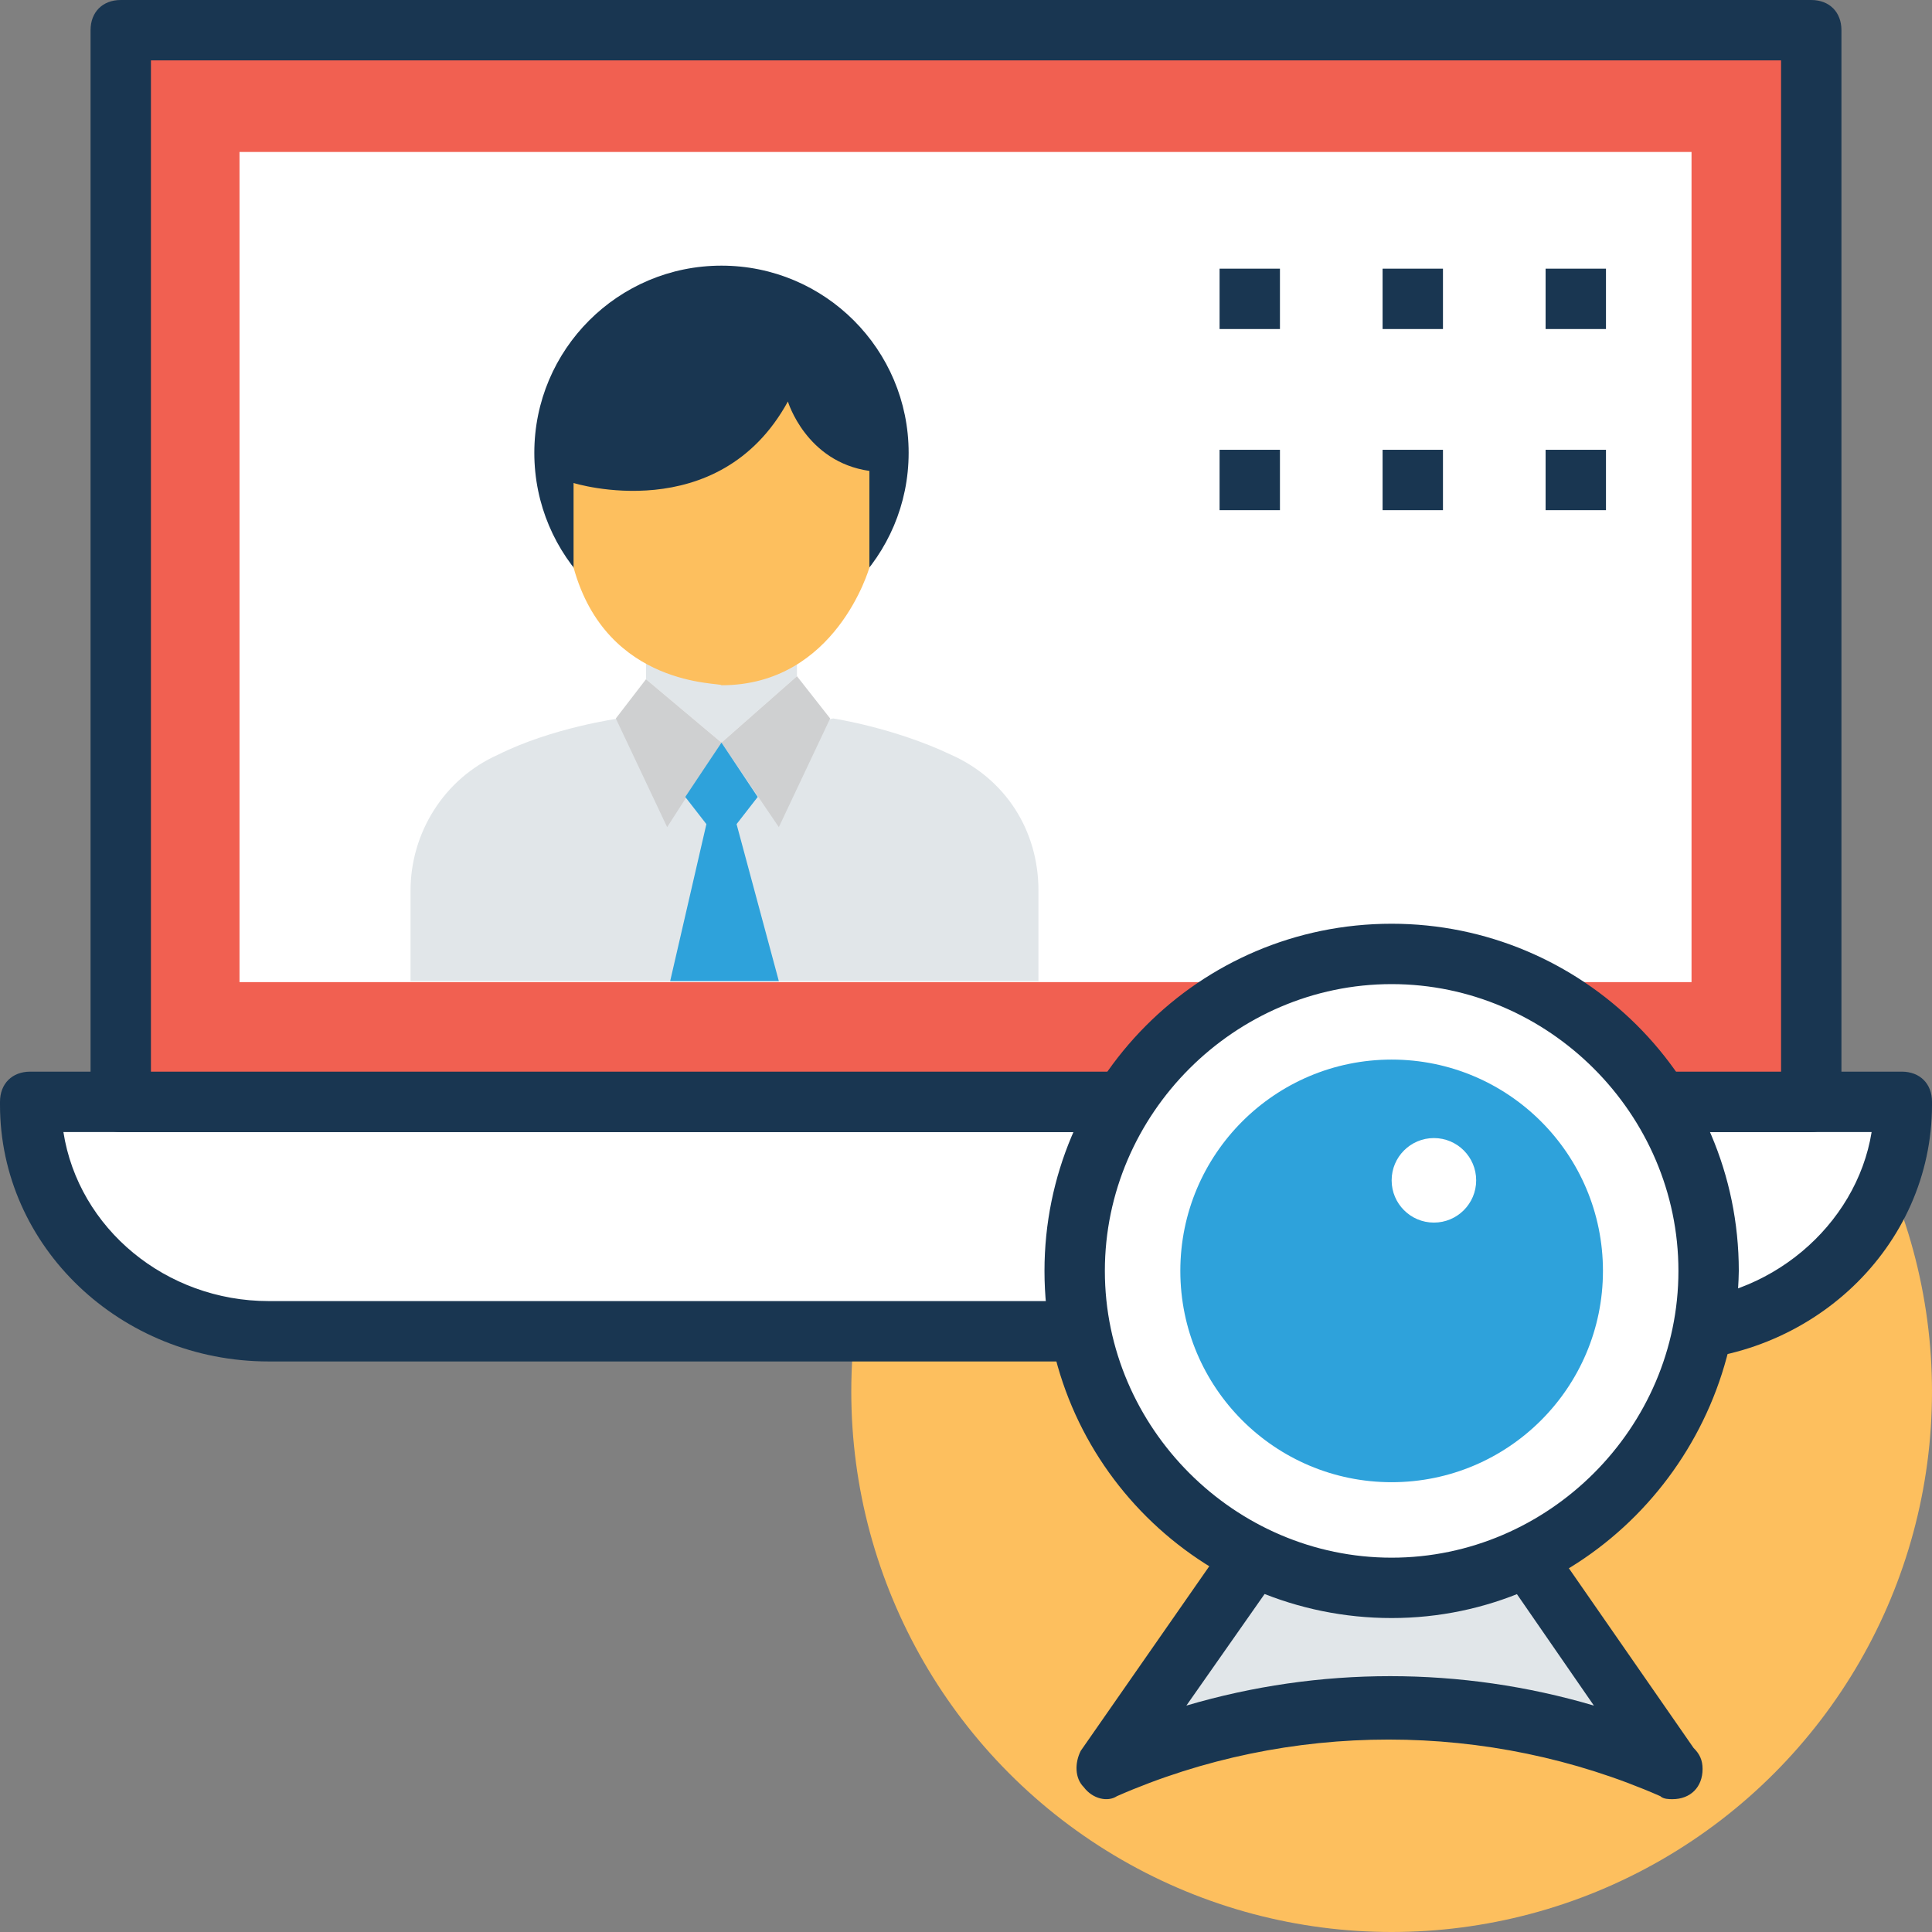 <?xml version="1.0" encoding="iso-8859-1"?>
<!-- Generator: Adobe Illustrator 19.0.0, SVG Export Plug-In . SVG Version: 6.00 Build 0)  -->
<svg version="1.1" id="Capa_1" xmlns="http://www.w3.org/2000/svg" xmlns:xlink="http://www.w3.org/1999/xlink" x="0px" y="0px"
	 viewBox="0 0 496.485 496.485" style="enable-background:new 0 0 496.485 496.485;" xml:space="preserve">
<rect x="0" y="0" width="496.485" height="496.485" fill="#808080" stroke="none"/>
<circle style="fill:#FDBF5E;" cx="357.624" cy="357.624" r="138.861"/>
<path style="fill:#E1E6E9;" d="M430.545,454.594l-72.921-104.727l-72.921,104.727l0,0C331.249,433.648,384,433.648,430.545,454.594
	L430.545,454.594z"/>
<path style="fill:#193651;" d="M278.497,459.249c-2.327-2.327-2.327-6.206-0.776-9.309l72.921-104.727
	c3.103-3.879,10.085-3.879,12.412,0L435.2,449.164c1.552,1.552,2.327,3.103,2.327,5.43c0,4.655-3.103,7.758-7.758,7.758l0,0
	c-0.776,0-2.327,0-3.103-0.776c-44.218-19.394-95.418-19.394-139.636,0C284.703,463.127,280.824,462.352,278.497,459.249z
	 M357.624,363.055l-52.751,75.248c34.133-10.085,70.594-10.085,104.727,0L357.624,363.055z"/>
<path style="fill:#FFFFFF;" d="M69.042,342.109h359.176c32.582,0,60.509-25.6,61.285-58.182v-0.776H7.758v0.776
	C7.758,316.509,36.461,342.109,69.042,342.109z"/>
<path style="fill:#193651;" d="M427.442,349.867h-358.4C31.03,349.867,0,320.388,0,283.927v-0.776c0-4.655,3.103-7.758,7.758-7.758
	h480.97c4.655,0,7.758,3.103,7.758,7.758v0.776C496.485,320.388,465.455,349.867,427.442,349.867z M16.291,290.909
	c3.879,24.824,26.376,43.442,52.752,43.442h359.176c26.376,0,48.873-19.394,52.752-43.442H16.291z"/>
<rect x="31.03" y="7.758" style="fill:#F16051;" width="435.2" height="275.394"/>
<path style="fill:#193651;" d="M465.455,290.909H31.03c-4.655,0-7.758-3.103-7.758-7.758V7.758C23.273,3.103,26.376,0,31.03,0
	h434.424c4.655,0,7.758,3.103,7.758,7.758v275.394C473.212,287.03,470.109,290.909,465.455,290.909z M38.788,275.394h418.909V15.515
	H38.788V275.394z"/>
<g>
	<rect x="61.549" y="39.052" style="fill:#FFFFFF;" width="373.139" height="213.333"/>
	<path style="fill:#FFFFFF;" d="M357.624,408.048L357.624,408.048c-44.994,0-81.455-36.461-81.455-81.455l0,0
		c0-44.994,36.461-81.455,81.455-81.455l0,0c44.994,0,81.455,36.461,81.455,81.455l0,0
		C438.303,371.588,402.618,408.048,357.624,408.048z"/>
</g>
<path style="fill:#193651;" d="M357.624,415.806c-48.873,0-89.212-39.564-89.212-89.212c0-48.873,39.564-89.212,89.212-89.212
	c48.873,0,89.212,39.564,89.212,89.212C446.061,375.467,406.497,415.806,357.624,415.806z M357.624,252.897
	c-40.339,0-73.697,33.358-73.697,73.697s33.358,73.697,73.697,73.697s73.697-33.358,73.697-73.697S397.964,252.897,357.624,252.897z
	"/>
<circle style="fill:#2EA2DB;" cx="357.624" cy="326.594" r="54.303"/>
<circle style="fill:#FFFFFF;" cx="368.485" cy="303.321" r="10.861"/>
<polygon style="fill:#E1E6E9;" points="204.8,173.77 185.406,190.836 166.012,174.545 166.012,163.685 204.8,163.685 "/>
<circle style="fill:#193651;" cx="185.406" cy="116.364" r="48.097"/>
<path style="fill:#FDBF5E;" d="M147.394,145.842v-21.721c0,0,37.236,11.636,55.079-20.945c0,0,4.655,15.515,20.945,17.842v24.824
	c0,0-8.533,30.255-38.012,30.255C185.406,175.321,155.927,176.873,147.394,145.842z"/>
<path style="fill:#E1E6E9;" d="M266.861,252.121v-23.273c0-15.515-8.533-28.703-22.497-34.909
	c-14.739-6.982-30.255-9.309-30.255-9.309l-27.927,6.206l-27.152-6.206c0,0-17.067,2.327-31.03,9.309
	c-13.964,6.206-22.497,20.17-22.497,34.909c0,6.982,0,6.982,0,23.273H266.861z"/>
<g>
	<polygon style="fill:#CFD0D1;" points="166.012,174.545 158.255,184.63 171.442,212.558 185.406,190.836 	"/>
	<polygon style="fill:#CFD0D1;" points="204.8,173.77 213.333,184.63 200.145,212.558 185.406,190.836 	"/>
</g>
<polygon style="fill:#2EA2DB;" points="172.218,252.121 200.145,252.121 189.285,211.782 194.715,204.8 185.406,190.836 
	176.097,204.8 181.527,211.782 "/>
<g>
	<rect x="313.406" y="69.042" style="fill:#193651;" width="15.515" height="15.515"/>
	<rect x="355.297" y="69.042" style="fill:#193651;" width="15.515" height="15.515"/>
	<rect x="397.188" y="69.042" style="fill:#193651;" width="15.515" height="15.515"/>
</g>
<g>
	<rect x="313.406" y="115.588" style="fill:#193651;" width="15.515" height="15.515"/>
	<rect x="355.297" y="115.588" style="fill:#193651;" width="15.515" height="15.515"/>
	<rect x="397.188" y="115.588" style="fill:#193651;" width="15.515" height="15.515"/>
</g>
<g>
</g>
<g>
</g>
<g>
</g>
<g>
</g>
<g>
</g>
<g>
</g>
<g>
</g>
<g>
</g>
<g>
</g>
<g>
</g>
<g>
</g>
<g>
</g>
<g>
</g>
<g>
</g>
<g>
</g>
</svg>
